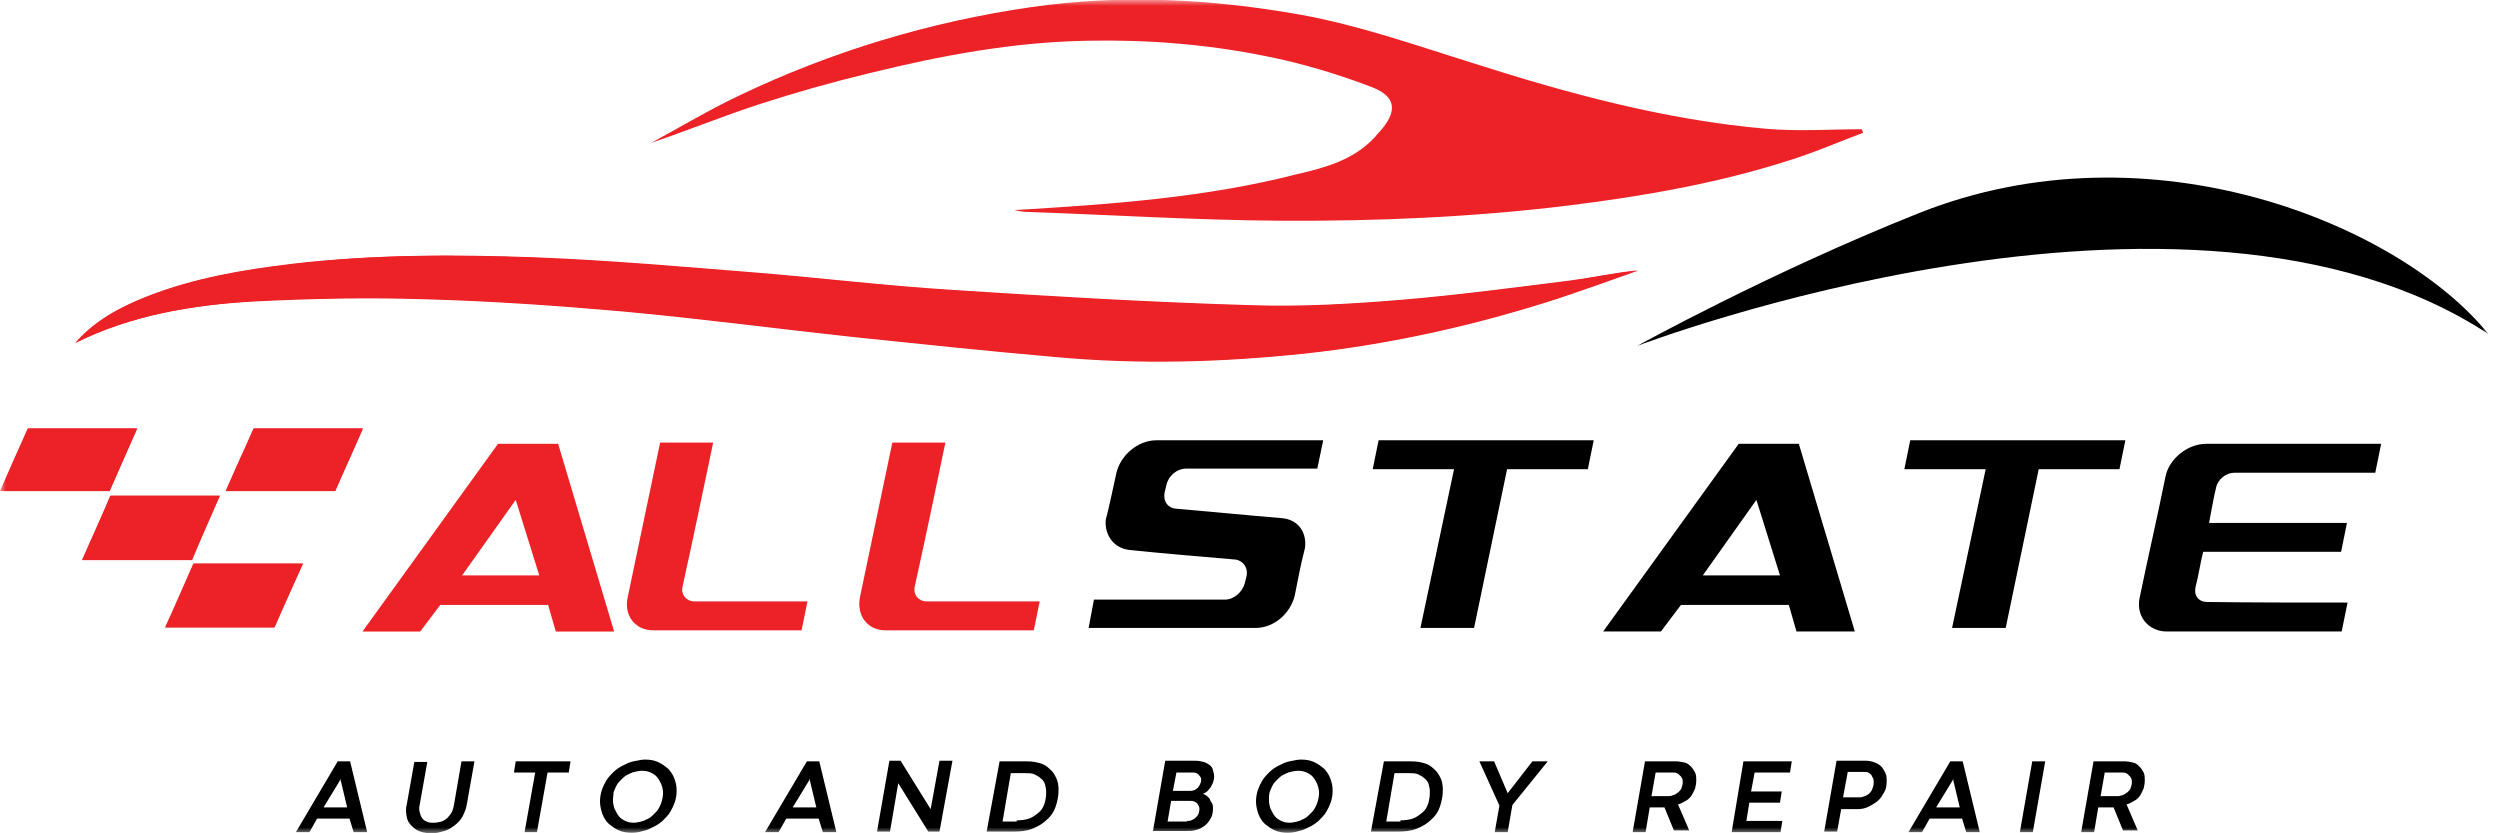 <svg width="210" height="70" viewBox="0 0 210 70" fill="none" xmlns="http://www.w3.org/2000/svg">
<mask id="mask0_454_3993" style="mask-type:luminance" maskUnits="userSpaceOnUse" x="0" y="0" width="210" height="70">
<path d="M0 0H209.028V70H0V0Z" fill="white"/>
</mask>
<g mask="url(#mask0_454_3993)">
<path d="M46.044 50.815H36.983L35.3 53.046H30.449L41.834 37.281H46.884L51.587 53.046H46.687L46.042 50.815H46.044ZM45.3 48.336L43.32 41.991L38.815 48.336L45.3 48.336ZM52.727 50.17L55.45 37.181H59.906C59.064 41.196 58.222 45.262 57.332 49.278C57.183 49.972 57.678 50.517 58.322 50.517H67.828L67.332 52.947H54.956C53.371 52.995 52.38 51.707 52.727 50.17ZM72.234 50.17L74.956 37.181H79.413C78.571 41.196 77.729 45.262 76.838 49.278C76.69 49.972 77.184 50.517 77.828 50.517H87.334L86.839 52.947H74.462C72.878 52.995 71.936 51.707 72.234 50.17Z" fill="#EC2227"/>
<path d="M102.881 50.368C103.672 50.368 104.365 49.723 104.564 48.98L104.712 48.386C104.86 47.642 104.365 47.047 103.722 46.997C100.752 46.749 97.83 46.502 94.959 46.204C93.622 46.105 92.781 45.014 92.879 43.676C93.226 42.387 93.474 41.048 93.771 39.759C94.117 38.223 95.603 36.983 97.137 36.983H111.148L110.654 39.362H99.662C98.821 39.362 98.127 40.007 97.979 40.751L97.83 41.346C97.682 42.09 98.078 42.684 98.821 42.734C101.741 42.982 104.712 43.279 107.683 43.526C109.019 43.626 109.812 44.717 109.613 46.055C109.267 47.394 109.019 48.683 108.771 49.971C108.425 51.508 107.039 52.748 105.455 52.748H91.444L91.89 50.368H102.881ZM126.595 39.412L123.822 52.748H119.317L122.139 39.412H115.307L115.803 36.983H133.873L133.378 39.412H126.595ZM150.261 50.814H141.201L139.517 53.045H134.666L146.052 37.281H151.102L155.806 53.045H150.905L150.261 50.814ZM149.518 48.335L147.538 41.99L143.033 48.336L149.518 48.335ZM171.252 39.412L168.479 52.748H163.974L166.797 39.412H159.965L160.46 36.983H178.53L178.035 39.412H171.252ZM197.195 50.616L196.7 53.045H181.996C180.511 53.045 179.422 51.806 179.718 50.269C180.412 46.898 181.204 43.477 181.897 40.057C182.194 38.52 183.778 37.281 185.313 37.281H200.017L199.523 39.709H187.69C186.996 39.709 186.303 40.255 186.154 40.949C185.908 41.941 185.759 42.932 185.56 43.924H197.145L196.651 46.353H185.066C184.818 47.344 184.67 48.385 184.422 49.328C184.273 50.021 184.67 50.566 185.412 50.566C189.225 50.616 193.234 50.616 197.195 50.616Z" fill="black"/>
<path d="M85.205 17.649C85.7 17.748 85.948 17.798 86.195 17.798C93.324 18.046 100.404 18.492 107.533 18.542C115.653 18.59 123.772 18.244 131.843 17.252C138.18 16.459 144.467 15.368 150.557 13.386C152.587 12.741 154.518 11.898 156.498 11.155C156.449 11.056 156.449 10.956 156.399 10.857C153.676 10.857 150.953 11.056 148.28 10.809C139.814 10.064 131.645 7.834 123.575 5.255C118.822 3.768 114.168 2.132 109.267 1.24C101.741 -0.099 94.216 -0.496 86.641 0.595C78.076 1.835 69.857 4.313 62.084 8.032C59.559 9.222 57.183 10.659 54.708 11.998C57.777 10.957 60.698 9.766 63.718 8.776C66.785 7.779 69.89 6.902 73.025 6.148C79.066 4.66 85.156 3.52 91.394 3.422C96.395 3.322 101.395 3.718 106.296 4.71C109.316 5.305 112.287 6.197 115.159 7.288C117.287 8.081 117.435 9.32 115.9 11.056C115.753 11.204 115.604 11.353 115.505 11.503C113.723 13.435 111.345 14.079 108.969 14.626C101.246 16.609 93.375 17.153 85.205 17.649ZM6.337 28.803C11.04 26.474 16.09 25.631 21.239 25.332C25.992 25.086 30.794 24.986 35.547 25.135C41.191 25.284 46.835 25.68 52.43 26.175C58.866 26.771 65.253 27.614 71.64 28.308C77.333 28.902 82.977 29.497 88.67 29.993C95.701 30.638 102.682 30.44 109.663 29.696C116.891 28.902 123.971 27.316 130.852 25.086C133.08 24.342 135.309 23.549 137.536 22.755C135.655 22.904 133.823 23.35 131.942 23.598C127.189 24.193 122.436 24.838 117.634 25.234C113.425 25.581 109.168 25.829 104.959 25.681C96.592 25.433 88.175 24.937 79.808 24.391C74.413 24.044 68.966 23.4 63.569 22.953C57.381 22.458 51.193 21.913 45.004 21.664C38.171 21.367 31.29 21.367 24.457 22.21C20.299 22.706 16.239 23.4 12.328 24.937C10.099 25.829 7.971 26.92 6.337 28.803ZM18.466 41.644H9.308C8.515 43.428 7.723 45.163 6.931 47.047H16.14C16.882 45.212 17.675 43.478 18.466 41.644ZM25.447 47.345H16.239C15.447 49.13 14.704 50.864 13.863 52.699H23.021C23.837 50.917 24.645 49.133 25.447 47.345ZM9.21 41.247C10.002 39.462 10.744 37.776 11.536 35.992H2.378C1.585 37.727 0.84 39.463 0.048 41.247H9.207H9.21ZM18.963 41.247H28.172C28.914 39.511 29.706 37.827 30.498 35.992H21.34C20.52 37.731 19.727 39.483 18.963 41.247Z" fill="#EC2227"/>
<path d="M6.337 28.803C7.97 26.919 10.099 25.78 12.377 24.887C16.289 23.35 20.398 22.656 24.507 22.16C31.34 21.367 38.171 21.367 45.054 21.616C51.242 21.863 57.43 22.408 63.619 22.904C69.015 23.35 74.412 23.995 79.858 24.342C88.225 24.886 96.592 25.382 105.009 25.631C109.217 25.78 113.475 25.532 117.684 25.184C122.436 24.788 127.239 24.144 131.992 23.549C133.823 23.301 135.655 22.904 137.586 22.706C135.366 23.505 133.138 24.282 130.902 25.036C123.971 27.266 116.941 28.853 109.712 29.646C102.732 30.39 95.702 30.588 88.72 29.944C83.027 29.448 77.383 28.853 71.69 28.258C65.302 27.564 58.916 26.722 52.48 26.127C46.885 25.631 41.241 25.235 35.597 25.086C30.845 24.937 26.042 25.036 21.289 25.284C16.09 25.631 10.991 26.474 6.337 28.803ZM18.466 41.644C17.625 43.527 16.883 45.262 16.09 47.047H6.881C7.723 45.163 8.515 43.429 9.258 41.644H18.466ZM25.448 47.345C24.606 49.229 23.815 50.963 23.071 52.699H13.912C14.754 50.864 15.497 49.129 16.289 47.345H25.448ZM9.209 41.247H0C0.792 39.462 1.535 37.727 2.327 35.992H11.486C10.743 37.776 9.952 39.463 9.209 41.247ZM18.962 41.247C19.755 39.412 20.547 37.727 21.289 35.992H30.448C29.691 37.752 28.915 39.504 28.122 41.247H18.962Z" fill="#EC2227"/>
<path d="M137.536 29.05C137.536 29.05 148.627 22.904 161.202 17.897C180.659 10.163 201.601 18.889 209.028 28.06C183.679 11.403 137.536 29.051 137.536 29.051V29.05ZM29.359 68.761H26.636L25.992 69.901H24.854L28.369 63.952H29.409L30.845 69.901H29.705L29.359 68.761ZM27.181 67.819H29.161L28.616 65.539V65.39L28.567 65.539L27.181 67.819ZM38.765 63.953H39.854L39.212 67.571C39.162 67.918 39.013 68.265 38.865 68.562C38.716 68.86 38.469 69.108 38.221 69.306C37.973 69.504 37.676 69.703 37.33 69.802C36.983 69.901 36.637 70 36.29 70C35.944 70 35.597 69.951 35.3 69.852C35.003 69.752 34.756 69.554 34.558 69.356C34.35 69.156 34.211 68.896 34.161 68.612C34.112 68.314 34.062 67.968 34.161 67.62L34.805 64.002H35.894L35.251 67.62C35.201 67.819 35.201 68.017 35.251 68.215C35.299 68.414 35.349 68.562 35.448 68.711C35.544 68.851 35.683 68.956 35.845 69.009C35.994 69.108 36.191 69.108 36.438 69.108C36.686 69.108 36.885 69.059 37.083 69.009C37.28 68.96 37.429 68.81 37.578 68.711C37.726 68.562 37.825 68.414 37.924 68.265C38.023 68.116 38.072 67.868 38.122 67.67L38.765 63.953ZM44.955 64.894H43.172L43.32 63.952H47.925L47.776 64.894H45.994L45.103 69.901H44.063L44.955 64.894ZM50.4 67.323C50.4 67.025 50.45 66.679 50.549 66.382C50.648 66.084 50.797 65.787 50.945 65.539C51.093 65.291 51.341 65.043 51.538 64.845C51.737 64.646 52.034 64.448 52.331 64.299C52.628 64.15 52.925 64.002 53.222 63.952C53.52 63.903 53.866 63.803 54.163 63.803C54.559 63.803 54.906 63.853 55.252 64.002C55.599 64.15 55.846 64.349 56.094 64.546C56.341 64.795 56.54 65.093 56.639 65.39C56.788 65.737 56.837 66.084 56.837 66.43C56.837 66.728 56.788 67.075 56.688 67.373C56.586 67.667 56.453 67.95 56.292 68.215C56.144 68.463 55.896 68.711 55.699 68.909C55.5 69.108 55.203 69.306 54.905 69.455C54.609 69.604 54.312 69.752 54.015 69.802C53.711 69.9 53.393 69.95 53.074 69.951C52.678 69.951 52.331 69.901 51.985 69.752C51.639 69.604 51.391 69.405 51.143 69.208C50.9 68.972 50.714 68.683 50.598 68.364C50.499 68.067 50.4 67.719 50.4 67.323ZM51.489 67.224C51.489 67.472 51.539 67.719 51.639 67.967C51.737 68.166 51.836 68.364 51.985 68.562C52.133 68.761 52.331 68.86 52.529 68.959C52.727 69.058 52.974 69.108 53.222 69.108C53.421 69.108 53.668 69.059 53.866 69.009C54.064 68.96 54.262 68.86 54.46 68.761C54.658 68.662 54.807 68.513 54.956 68.364C55.104 68.215 55.252 68.067 55.352 67.868C55.451 67.67 55.549 67.472 55.599 67.273C55.656 67.063 55.689 66.847 55.698 66.63C55.698 66.382 55.649 66.134 55.549 65.886C55.463 65.672 55.347 65.471 55.203 65.291C55.054 65.093 54.856 64.993 54.658 64.894C54.46 64.795 54.212 64.746 53.916 64.746C53.717 64.746 53.47 64.794 53.272 64.845C53.074 64.893 52.876 64.993 52.678 65.093C52.48 65.192 52.331 65.341 52.182 65.489C52.034 65.638 51.886 65.787 51.786 65.985C51.687 66.183 51.589 66.381 51.539 66.579C51.539 66.778 51.489 66.976 51.489 67.224ZM68.768 68.761H66.046L65.401 69.901H64.264L67.779 63.952H68.819L70.255 69.901H69.115L68.768 68.761ZM66.59 67.819H68.57L68.025 65.539V65.39L67.977 65.539L66.59 67.819ZM78.917 69.852H77.977L75.452 65.787L74.759 69.852H73.67L74.709 63.903H75.65L78.175 67.967L78.917 63.903H80.006L78.917 69.852ZM83.968 63.953H86.245C86.641 63.953 86.988 64.002 87.334 64.101C87.681 64.2 87.929 64.349 88.176 64.597C88.424 64.795 88.572 65.043 88.72 65.341C88.869 65.638 88.918 65.985 88.918 66.381C88.918 66.877 88.819 67.324 88.671 67.769C88.53 68.195 88.273 68.573 87.929 68.86C87.631 69.157 87.236 69.405 86.74 69.604C86.245 69.802 85.75 69.852 85.206 69.852H82.878L83.967 63.952L83.968 63.953ZM85.404 68.909C85.8 68.909 86.146 68.861 86.443 68.761C86.74 68.662 86.988 68.463 87.236 68.265C87.483 68.067 87.631 67.819 87.73 67.521C87.83 67.224 87.879 66.877 87.879 66.529C87.879 66.283 87.83 66.084 87.78 65.886C87.724 65.686 87.602 65.511 87.433 65.39C87.285 65.241 87.087 65.142 86.888 65.043C86.691 64.944 86.393 64.944 86.096 64.944H84.908L84.215 69.009H85.404V68.909ZM96.84 69.852L97.879 63.903H100.454C100.702 63.903 100.9 63.952 101.097 64.002C101.296 64.051 101.445 64.15 101.592 64.25C101.745 64.355 101.852 64.514 101.89 64.696C101.939 64.894 101.989 65.043 101.989 65.24C101.989 65.39 101.939 65.588 101.89 65.736C101.84 65.886 101.741 66.035 101.692 66.134C101.605 66.26 101.506 66.376 101.395 66.481C101.296 66.58 101.147 66.63 101.048 66.679C101.147 66.728 101.296 66.778 101.395 66.877C101.494 66.976 101.592 67.025 101.642 67.174C101.692 67.323 101.791 67.422 101.84 67.521C101.89 67.67 101.89 67.769 101.89 67.918C101.89 68.215 101.84 68.513 101.692 68.761C101.544 69.009 101.395 69.208 101.197 69.356C100.998 69.504 100.751 69.653 100.503 69.703C100.257 69.802 99.959 69.802 99.711 69.802H96.84V69.852ZM99.711 68.959C99.81 68.959 99.959 68.959 100.058 68.91C100.157 68.86 100.305 68.81 100.404 68.711C100.503 68.612 100.603 68.513 100.652 68.414C100.714 68.29 100.748 68.155 100.751 68.017C100.751 67.918 100.751 67.819 100.702 67.719C100.652 67.62 100.603 67.571 100.553 67.472C100.503 67.423 100.404 67.373 100.305 67.323C100.207 67.274 100.108 67.274 100.009 67.274H98.374L98.078 69.009H99.711V68.959ZM98.523 66.431H99.959C100.058 66.431 100.157 66.431 100.305 66.382C100.404 66.332 100.503 66.283 100.603 66.183C100.702 66.084 100.751 65.985 100.801 65.886C100.857 65.778 100.89 65.66 100.9 65.539C100.9 65.44 100.9 65.341 100.851 65.291C100.801 65.241 100.751 65.142 100.702 65.093C100.645 65.031 100.578 64.981 100.503 64.944C100.404 64.894 100.355 64.894 100.257 64.894H98.82L98.523 66.431ZM105.504 67.323C105.504 67.025 105.553 66.679 105.652 66.382C105.754 66.088 105.887 65.805 106.049 65.539C106.197 65.291 106.445 65.043 106.643 64.845C106.84 64.646 107.138 64.448 107.435 64.299C107.732 64.15 108.029 64.002 108.326 63.952C108.623 63.903 108.97 63.803 109.267 63.803C109.663 63.803 110.01 63.853 110.356 64.002C110.702 64.15 110.95 64.349 111.198 64.546C111.445 64.795 111.643 65.093 111.742 65.39C111.891 65.737 111.941 66.084 111.941 66.43C111.941 66.728 111.891 67.075 111.792 67.373C111.69 67.667 111.557 67.95 111.395 68.215C111.247 68.463 111 68.711 110.801 68.909C110.567 69.13 110.3 69.314 110.01 69.455C109.712 69.604 109.415 69.752 109.118 69.802C108.814 69.9 108.497 69.95 108.177 69.951C107.782 69.951 107.435 69.901 107.088 69.752C106.742 69.604 106.494 69.405 106.246 69.208C106.004 68.971 105.817 68.683 105.702 68.364C105.603 68.067 105.504 67.719 105.504 67.323ZM106.593 67.224C106.593 67.472 106.643 67.719 106.742 67.967C106.84 68.166 106.94 68.364 107.088 68.562C107.237 68.761 107.435 68.86 107.633 68.959C107.831 69.058 108.079 69.108 108.326 69.108C108.524 69.108 108.771 69.059 108.97 69.009C109.168 68.96 109.366 68.86 109.564 68.761C109.762 68.662 109.911 68.513 110.058 68.364C110.207 68.215 110.356 68.067 110.455 67.868C110.554 67.67 110.653 67.472 110.702 67.273C110.752 67.075 110.801 66.828 110.801 66.63C110.801 66.382 110.752 66.134 110.653 65.886C110.568 65.672 110.451 65.471 110.306 65.291C110.158 65.093 109.96 64.993 109.762 64.894C109.564 64.795 109.317 64.746 109.019 64.746C108.821 64.746 108.574 64.794 108.376 64.845C108.177 64.893 107.98 64.993 107.782 65.093C107.583 65.192 107.435 65.341 107.287 65.489C107.138 65.638 106.989 65.787 106.89 65.985C106.792 66.183 106.693 66.381 106.643 66.579C106.593 66.778 106.593 66.976 106.593 67.224ZM116.248 63.953H118.525C118.921 63.953 119.267 64.002 119.614 64.101C119.961 64.2 120.208 64.349 120.455 64.597C120.703 64.795 120.852 65.043 121.001 65.341C121.149 65.638 121.198 65.985 121.198 66.381C121.198 66.877 121.099 67.324 120.951 67.769C120.811 68.195 120.553 68.573 120.208 68.86C119.911 69.157 119.515 69.405 119.02 69.604C118.525 69.802 118.03 69.852 117.485 69.852H115.159L116.248 63.953ZM117.634 68.909C118.03 68.909 118.377 68.861 118.673 68.761C118.971 68.662 119.218 68.463 119.466 68.265C119.714 68.067 119.861 67.819 119.961 67.521C120.06 67.224 120.109 66.877 120.109 66.529C120.109 66.283 120.06 66.084 120.01 65.886C119.954 65.686 119.832 65.511 119.664 65.39C119.515 65.241 119.317 65.142 119.12 65.043C118.921 64.944 118.624 64.944 118.327 64.944H117.139L116.446 69.009H117.634V68.909ZM130.011 63.953L127.04 67.62L126.645 69.901H125.556L125.951 67.67L124.268 63.952H125.506L126.645 66.63L128.724 63.952L130.011 63.953ZM139.814 67.819H138.577L138.23 69.901H137.141L138.18 63.952H140.754C141.002 63.952 141.249 64.002 141.497 64.051C141.745 64.101 141.893 64.25 142.042 64.398C142.19 64.547 142.29 64.696 142.389 64.894C142.487 65.093 142.487 65.341 142.487 65.539C142.487 65.787 142.438 66.035 142.389 66.233C142.29 66.431 142.19 66.679 142.091 66.828C141.942 67.026 141.795 67.175 141.596 67.274C141.398 67.373 141.2 67.521 140.953 67.571L141.893 69.752H140.606L139.814 67.819ZM140.16 66.877C140.309 66.877 140.458 66.828 140.606 66.778C140.754 66.729 140.854 66.63 141.002 66.531C141.102 66.431 141.2 66.332 141.249 66.183C141.299 66.035 141.348 65.886 141.348 65.736C141.348 65.588 141.348 65.489 141.299 65.39C141.249 65.291 141.2 65.192 141.102 65.142C141.052 65.043 140.953 64.993 140.854 64.944C140.754 64.894 140.655 64.894 140.507 64.894H139.072L138.724 66.878L140.16 66.877ZM146.448 63.953H150.508L150.359 64.894H147.389L147.091 66.481H149.666L149.518 67.423H146.944L146.696 68.959H149.715L149.568 69.901H145.458L146.448 63.953ZM154.667 67.918L154.32 69.852H153.231L154.27 63.903H156.747C156.993 63.903 157.241 63.952 157.488 64.051C157.736 64.15 157.885 64.25 158.034 64.398C158.182 64.547 158.281 64.746 158.38 64.943C158.479 65.142 158.479 65.39 158.479 65.638C158.479 65.985 158.429 66.283 158.281 66.531C158.132 66.778 157.984 67.075 157.736 67.273C157.491 67.467 157.225 67.633 156.944 67.769C156.647 67.918 156.35 67.967 156.004 67.967H154.667V67.918ZM156.201 66.976C156.35 66.976 156.499 66.927 156.647 66.877C156.795 66.828 156.944 66.728 157.043 66.63C157.154 66.517 157.238 66.382 157.291 66.233C157.341 66.084 157.39 65.936 157.39 65.737C157.39 65.588 157.39 65.489 157.341 65.39L157.192 65.093C157.093 64.993 157.043 64.944 156.944 64.894C156.845 64.845 156.747 64.845 156.598 64.845H155.211L154.816 66.976H156.201ZM164.816 68.761H162.093L161.449 69.901H160.311L163.826 63.952H164.866L166.302 69.901H165.163L164.816 68.761ZM162.637 67.819H164.618L164.073 65.539V65.39L164.024 65.539L162.637 67.819ZM170.708 63.953H171.797L170.757 69.901H169.668L170.708 63.953ZM177.54 67.819H176.252L175.906 69.901H174.817L175.857 63.952H178.431C178.679 63.952 178.926 64.002 179.174 64.051C179.422 64.101 179.569 64.25 179.718 64.398C179.867 64.547 179.966 64.696 180.065 64.894C180.163 65.093 180.163 65.341 180.163 65.539C180.163 65.787 180.115 66.035 180.065 66.233C179.966 66.431 179.867 66.679 179.768 66.828C179.619 67.026 179.471 67.175 179.273 67.274C179.075 67.373 178.876 67.521 178.629 67.571L179.569 69.752H178.332L177.54 67.819ZM177.887 66.877C178.035 66.877 178.184 66.828 178.332 66.778C178.481 66.729 178.58 66.63 178.728 66.531C178.828 66.431 178.926 66.332 178.975 66.183C179.025 66.035 179.075 65.886 179.075 65.736C179.075 65.588 179.075 65.489 179.025 65.39C178.975 65.291 178.926 65.192 178.828 65.142C178.778 65.043 178.679 64.993 178.58 64.944C178.481 64.894 178.381 64.894 178.233 64.894H176.798L176.451 66.878L177.887 66.877Z" fill="black"/>
</g>
</svg>
